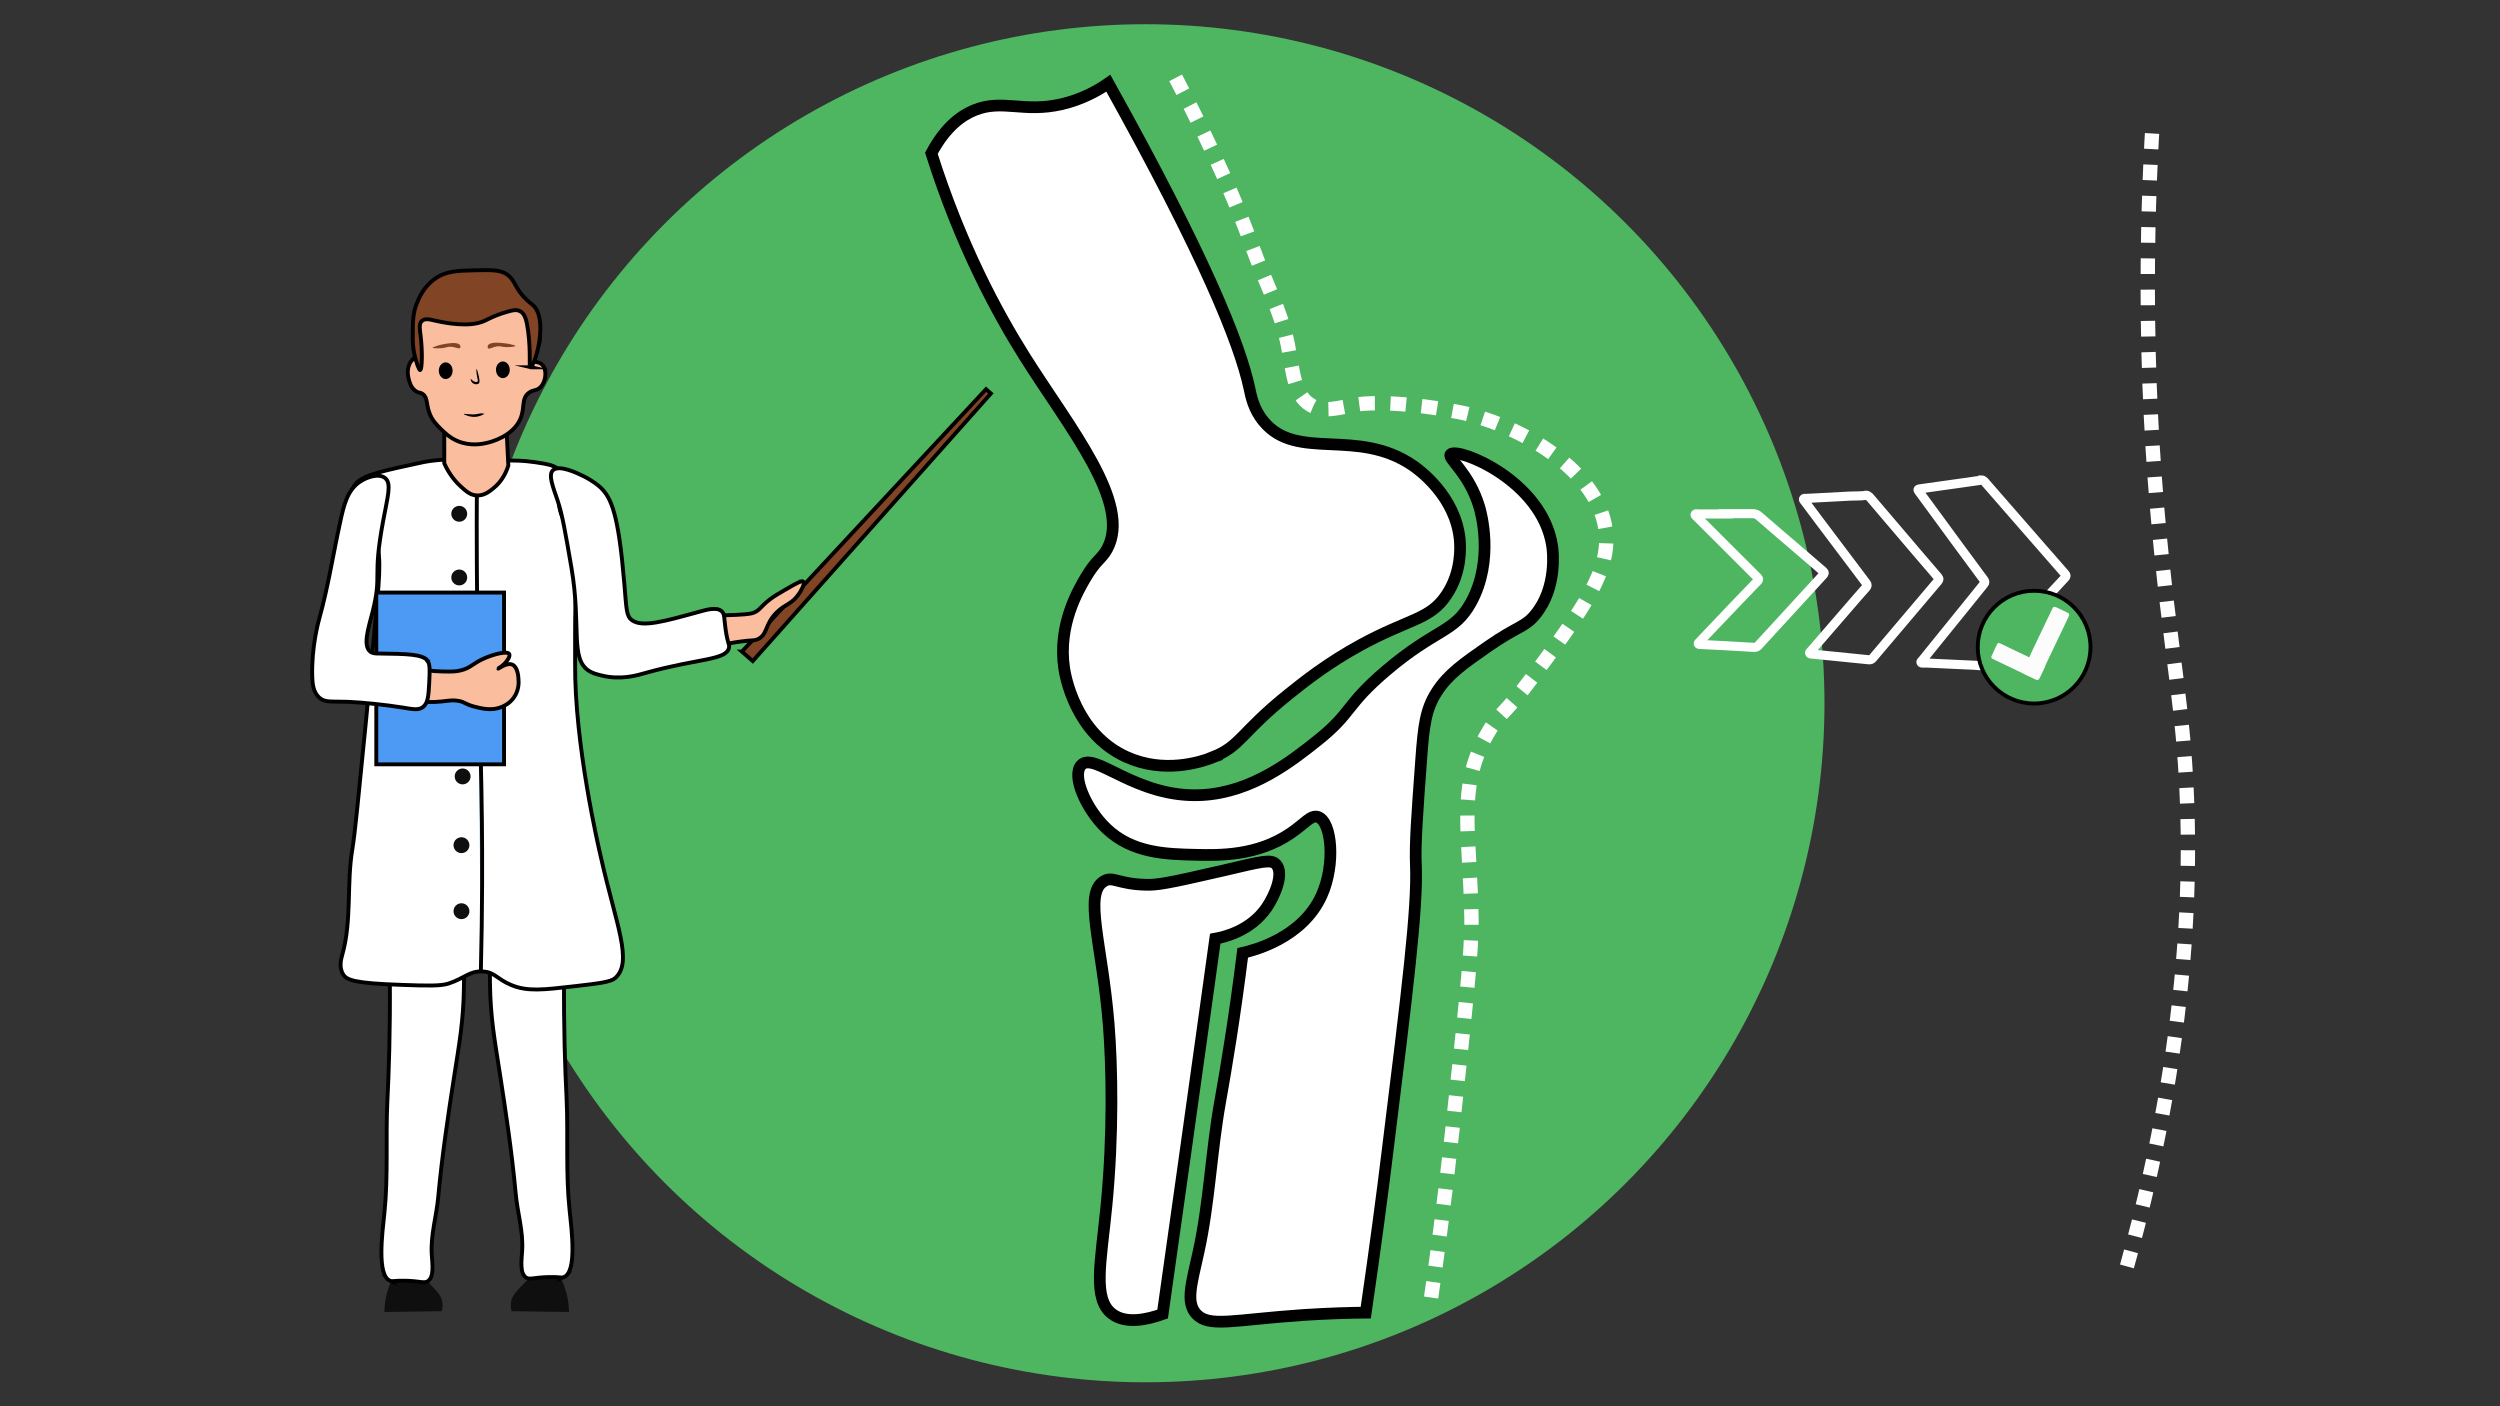 <?xml version="1.0" encoding="UTF-8"?>
<svg xmlns="http://www.w3.org/2000/svg" version="1.1" viewBox="0 0 1920 1080">
  <rect x="0" y="0" width="1920" height="1080" fill="#333333" stroke="none"/>
  <defs>
    <style>
      .cls-1, .cls-2 {
        fill: #fff;
      }

      .cls-1, .cls-2, .cls-3, .cls-4, .cls-5, .cls-6, .cls-7, .cls-8, .cls-9 {
        stroke-miterlimit: 10;
      }

      .cls-1, .cls-2, .cls-3, .cls-4, .cls-7, .cls-8, .cls-9 {
        stroke: #000;
      }

      .cls-1, .cls-3, .cls-4, .cls-7, .cls-8, .cls-9 {
        stroke-width: 3px;
      }

      .cls-10 {
        fill: #fcfcfc;
      }

      .cls-2 {
        stroke-width: 9px;
      }

      .cls-3, .cls-11 {
        fill: #4eb561;
      }

      .cls-4 {
        fill: #83c1ff;
      }

      .cls-12, .cls-7 {
        fill: #814424;
      }

      .cls-5 {
        stroke-dasharray: 12;
        stroke-width: 11px;
      }

      .cls-5, .cls-6 {
        fill: none;
        stroke: #fff;
      }

      .cls-13 {
        fill: #0f0f0f;
      }

      .cls-6 {
        stroke-width: 7px;
      }

      .cls-8 {
        fill: #fabe9f;
      }

      .cls-9 {
        fill: #4c9af4;
      }
    </style>
  </defs>
  <!-- Generator: Adobe Illustrator 28.7.1, SVG Export Plug-In . SVG Version: 1.2.0 Build 142)  -->
  <g>
    <g id="_x38_">
      <circle class="cls-11" cx="879.7" cy="540.1" r="521.5"/>
      <g>
        <path class="cls-2" d="M931,581.7c22.1-8.6,21.6-18.9,58.8-48.7,11.5-9.2,29.6-23.7,55.1-37.6,37.5-20.5,53.3-19.3,66.1-38.6,11.6-17.4,10.6-36.4,10.1-42.2-3.1-33.6-31.7-54.1-35.8-56.9-43-29.7-89.2-3-114.8-34-7.9-9.5-9.7-19.5-11-25.7-7.6-34.9-34.3-101.3-108.3-234.1-7.3,5.1-19.5,12.3-35.8,16.1-29.5,6.8-45.5-4.1-67,4.6-9.1,3.7-21.8,11.9-33.1,33.1,22.4,70.7,50.2,122,71.6,156.1,34.5,54.9,82.5,112.4,63.4,147.8-4.3,7.9-8.3,8.1-16.5,22-5.7,9.7-21.5,36.4-16.5,69.8.8,5.1,8.2,49.9,47.7,67.9,28.8,13.1,56.9,4,66.1.5Z"/>
        <path class="cls-2" d="M847.9,676.7c6.8-4,10.7,2.3,32.1,2.8,8.2.2,15-.6,59.7-11,29.4-6.9,36.5-8.9,40.4-4.6,6.2,6.9-1,23.8-7.3,33.1-12.5,18.2-33,22.7-39.5,23.9-2.5,18.3-5.7,41.4-8.3,59.7-10.6,76.2-21.3,152.4-32.1,228.6-11.8,4.2-28,7.9-38.6,0-15.4-11.5-8.8-39.8-4.6-82.6,5.5-55.9,4.3-108.1,1.8-139.6-5-62.1-19.6-100.8-3.7-110.2Z"/>
        <path class="cls-2" d="M918.6,1009c9.8,10.9,29,4.5,82.6.9,19.7-1.3,36.2-1.7,47.7-1.8,7.2-49.2,12.7-90.9,16.5-122.1,15.6-125.9,23.4-188.9,22-221.7-.7-16,.9-37.8,4.1-81.3,1.9-25.9,3.4-38.2,11.8-51.4,8.7-13.7,20.8-22.1,39.2-34.9,23.4-16.3,28.5-14.7,36.7-24.8,17.1-20.9,13.3-49.6,12.9-52.3-7.5-50.8-73-76.4-78-70.7-2.8,3.1,14,13.8,22,40.4,1.1,3.6,11.7,40.7-6.4,73.5-12.9,23.3-26.6,19.5-65.2,52.3-31.4,26.7-25.7,32-52.3,53.3-20.1,16-50.4,40.1-89.1,42.2-50.5,2.7-82.4-33.9-92.7-23-7.5,8,3.5,33.6,19.3,48.7,20,19.1,46.2,19.7,68.9,20.2,17.8.4,46.8,1,72.5-16.5,11.1-7.5,15.6-14.4,21.1-12.6,10.6,3.6,13.6,36.4,2.8,60.3-14.9,33.1-53.1,42.4-60.6,44.1-6.1,48.9-12.6,88-17.4,114.8-6.8,38-8.2,77-16.5,114.8-5.5,24.8-9.9,38.7-1.8,47.7Z"/>
      </g>
      <g>
        <path class="cls-13" d="M339.3,1007c.5-1.9,1.1-5.3,0-8.9-.8-2.6-2.2-4.4-4.6-7.2-2.6-2.9-6.2-6.7-10.8-11-7-.3-14.1-.5-21.1-.8-1.8,3.3-3.9,7.7-5.4,13.2-1.7,6-2.1,11.3-2.2,15.3,14.7-.2,29.5-.4,44.2-.6Z"/>
        <path class="cls-13" d="M392.9,1007c-.5-1.9-1.1-5.3,0-8.9.8-2.6,2.2-4.4,4.6-7.2,2.6-2.9,6.2-6.7,10.8-11,7-.3,14.1-.5,21.1-.8,1.8,3.3,3.9,7.7,5.4,13.2,1.7,6,2.1,11.3,2.2,15.3-14.7-.2-29.5-.4-44.2-.6Z"/>
        <path class="cls-1" d="M433.1,980.8c-2.1.9-3-.3-12,0-11.4.3-14.1,2.2-17,.4-5-3.2-3.6-12.9-3.1-20.5,1-14.9-3.7-29.6-5-44.5-2.9-31.6-7.8-63.8-12-91-4.2-27.1-7.3-43.3-7.7-69.7-.2-10.4.1-18.9.4-24.8,18.8,6.3,37.7,12.6,56.5,19-.3,39.5.8,71.3,1.9,92.9,1.4,28.7-.7,57.7,2.3,86.3,1.7,16,5.8,47.8-4.3,51.9Z"/>
        <path class="cls-1" d="M299.5,983.6c2.1.9,3-.3,12,0,11.4.3,14.1,2.2,17,.4,5-3.2,3.6-12.9,3.1-20.5-1-14.9,3.7-29.6,5-44.5,2.9-31.6,7.8-63.8,12-91,4.2-27.1,7.3-43.3,7.7-69.7.2-10.4-.1-18.9-.4-24.8-18.8,6.3-37.7,12.6-56.5,19,.3,39.5-.8,71.3-1.9,92.9-1.4,28.7.7,57.7-2.3,86.3-1.7,16-5.8,47.8,4.3,51.9Z"/>
        <path class="cls-1" d="M390.2,353.7c3.2,0,10.9-.2,20.9,1.3,10,1.5,16,2.5,19.2,7,3.8,5.4-.5,10.8-1,20.9-.7,14.7,7.3,18.8,12.3,35.3,3.4,11.1,1.4,14.9.4,45.7-.5,15.1-.2,30.3-.3,45.4-.6,62.2,18.3,142.7,19.9,149.5,11.6,51.5,24.8,80.2,10.8,92.4-3.4,3-12.6,4.1-31,6.2-24.3,2.8-36.5,4.3-49-1-11.1-4.7-12.4-9.8-21.7-10.3-10.1-.6-14,5.3-26.3,9.3-6,1.9-16,1.7-35.6,1-36.9-1.2-42.7-3.7-45.4-8.3-3.3-5.5-1.3-12.2-.5-15,7.4-26.1,3.2-54.3,7.7-81,1.9-11,4.8-41.3,10.8-101.7,3.6-37.2,6.2-66.6,7.2-77,3.4-36.1,4.7-49.4-2.5-66-7.6-17.5-18.3-23.8-14.9-32.6,3.4-8.9,18.2-12.1,44.9-17.9,5.9-1.3,11.6-2.8,19.7-3.5,22.3-1.9,25.9.7,54.5.3Z"/>
        <path class="cls-4" d="M366.2,380.5c0,11.1-.2,29.2,0,51.4.4,88.1,3.1,128.4,3.9,198.7.3,26.4.4,66.2-.8,115.4"/>
        <path class="cls-8" d="M388.9,327.3c.5,10.1,1,20.1,1.5,30.2-1.3,4.3-4.4,11.9-11.6,17.6-3,2.4-7.1,5.7-12.6,5.4-4.8-.2-8-3-11.8-6.4-3.5-3.1-8.9-8.8-13.2-18.2,0-10.8,0-21.7,0-32.5,15.9,1.3,31.7,2.6,47.6,3.9Z"/>
        <path class="cls-8" d="M414,264.1c-1.6,6.1-6.5,9.1-5.1,12.1,1.2,2.6,5,1.1,7.7,4.1,3.6,3.9,2.8,12.6-1.5,17-3.1,3.2-5.5,1.7-9,4.4-5.9,4.5-2.8,11.6-6.5,20.1-5.8,13.4-22.8,17.7-25.5,18.3-3.3.8-12.9,2.9-23-1.5-6-2.6-9.9-6.6-12.4-9-3.3-3.3-6.4-6.4-8.5-11.4-3.2-7.6-1.4-12.8-5.7-15.7-2.1-1.4-3-.5-5.4-2.3-3.6-2.6-4.6-6.8-5.2-9-.4-1.7-1.4-5.6,0-10.1,1.6-5.2,4.8-5.4,6.5-10.3,1-3.1.4-4.8,0-10.1-.4-4.6-1-13,.5-18.1,2.6-8.5,12.8-12.3,19.1-14.7,23-8.7,44.7,1.2,50.6,3.9,6.6,3,14.6,6.8,19.6,15.5,1.9,3.3,5.7,9.8,3.9,16.8Z"/>
        <path class="cls-7" d="M407.4,282.1c-1.4-.3.5-10.3-1.8-27.9-1.2-8.8-2.6-13.4-6.2-15.2-2.7-1.4-5.6-.8-9.3.3-14,3.9-15.7,7.1-23,8.8-12.6,3-30.2-1.2-34.1-2.1-2.4-.6-6.6-1.7-9,.5-2.4,2.2-1.6,6.4-1,11.1,1.6,13,1.1,26.3-.3,26.6-1,.2-3.2-6.6-4.4-11.9-1.1-4.9-1.3-9.2-1.3-13.7,0-11.1,0-17.8,3.1-25.5,1.4-3.6,4.9-12.5,13.7-18.8,8.6-6.2,17.5-6.4,30.5-6.7,13.9-.3,20.9-.5,26.3,4.1,5.5,4.7,4.8,9.9,13.9,18.6,3.8,3.6,4.8,3.5,6.7,6.2,1.3,1.9,4.7,7.3,3.6,20.6-1.1,13.3-5.9,25.4-7.5,25Z"/>
        <ellipse cx="386.2" cy="284" rx="5.3" ry="6.4"/>
        <ellipse cx="342.3" cy="284.7" rx="5.3" ry="6.4"/>
        <path d="M365.9,283.2c.3,0,1.3,3.1,1.9,6,.5,2.9.8,4.4-.1,5.3-1.1,1-3.4.8-4.7-.3-1.4-1.1-1.7-3-1.4-3.2.2-.1.7.9,2,1.7.8.5,2.4,1,3.1.4.6-.5.1-1.7-.3-3.9-.6-2.9-.7-6.1-.4-6.1Z"/>
        <path d="M356.1,317.9c0,.3,1.7,1.1,3.5,1.6,1.4.4,4.8,1.3,8.8,0,1-.3,2.3-.8,3.7-1.7-.2,0-.5-.1-.9-.2-3.1-.5-4.5.7-7.9.7-.3,0,0,0-2.9-.2-3.9-.3-4.3-.3-4.4-.1Z"/>
        <path class="cls-12" d="M375.2,264.7c-.9,1-1,2.5-.1,2.9,1.1.6,3.2-1.1,6.8-1.6,2.7-.4,2.9.5,7,.6,3.4,0,7-.4,7-1,0-.3-1.4-.6-3.8-1.2-1.1-.3-2.4-.5-4-.7-3.1-.4-10.7-1.4-13,1.1Z"/>
        <path class="cls-12" d="M352.8,264.5c1,.9,1.1,2.4.3,2.9-1.1.6-3.2-.9-6.9-1.1-2.7-.2-2.8.7-6.9,1.1-3.4.3-7,.1-7.1-.4,0-.3,1.4-.7,3.7-1.5,1.1-.4,2.4-.7,3.9-1,3-.6,10.6-2.1,13.1.1Z"/>
        <rect class="cls-9" x="289" y="455.1" width="98.1" height="131.9" transform="translate(676.1 1042.1) rotate(-180)"/>
        <path class="cls-7" d="M569.8,500.4c2.8,2.4,5.5,4.9,8.3,7.3l182.9-205.5-3.7-3.3c-62.5,67.2-125,134.3-187.5,201.5Z"/>
        <path class="cls-8" d="M617.2,446.7c-1.2-1.2-5.3,1.1-13.4,5.8-6,3.5-9.1,5.2-12.6,7.9-7.6,5.9-7.3,8-12.2,10.1-1.5.6-3.4,1.2-13.2,1.7-4.4.2-9.7.4-15.9.4,1.2,5.9,2.3,11.9,3.5,17.8.5,1.6,1,3.2,1.5,4.8,3.1-.7,7.9-1.7,13.9-2.5,9.4-1.3,9.9-.5,12.7-1.6,8.3-3.4,5.5-11.4,15-20.8,6.8-6.7,11.9-6.2,17.4-14.7.3-.4,4.7-7.3,3.1-8.9Z"/>
        <path class="cls-1" d="M461.1,374.3c-5.1-4.7-11.7-8-13.4-8.8-4.5-2.2-18.2-8.8-23-4.4-3.9,3.6.1,13,3.6,23.5,3.6,10.7,5.9,24.3,10.6,51.6,7.7,45-1.4,70,13.7,79.2,2.7,1.7,5.5,2.4,9.5,3.4,14.7,3.6,26.9,0,34.1-2.1,40.5-11.3,61.9-9.5,63.7-19.4.5-2.5-1-2.6-2.6-13.7-1.3-9.2-.7-11.8-2.8-13.9-3.8-3.9-12-1.4-18.1.3-26.5,7.3-42.8,11.9-50.8,6.5-4.7-3.2-4.4-8.3-6.2-29.2-4.4-52-9.8-65.1-18.3-73Z"/>
        <path class="cls-8" d="M321.8,513.8c4.3.8,10.7,1.8,18.4,1.9,6.3.1,9.5.2,13.5-.8,8.3-2,9.1-5.5,19.2-9.7,6.7-2.8,16.7-5.5,18.2-2.9,1,1.7-1.8,5.6-3.7,7.5-2.3,2.3-4.9,3.5-4.8,3.7.1.3,6.5-4.9,10.8-3.1,4.1,1.7,4.7,8.9,4.8,11.4.2,2.1.5,8.3-3.7,14.1-3.2,4.5-7.5,6.3-9.1,7-7.8,3.3-15.6,1.2-21.1-.2-7.9-2.1-7.4-3.9-13.5-4.6-5.8-.7-8.3.7-16.6,1-5.5.2-10-.2-13-.6.2-8.3.4-16.5.6-24.8Z"/>
        <path class="cls-1" d="M328.3,507.6c2.1,2.5,1.8,7.5,1.3,17.4-.5,9-.8,14.8-4.6,17.9-3.5,2.8-7.8,1.8-15.7.5-13.7-2.2-30.9-3.9-41.8-4.4-13.2-.5-18,.8-22.5-3.4-4.5-4.2-5-10.5-5.2-15.7-.7-22.9,4.7-42.2,5.4-44.9,6.8-24.2,10.6-49.2,16-73.8,2.8-12.9,5.4-24.8,15.5-31.4,5.5-3.6,14.3-6.4,19-2.7,5.2,4.1,2.1,13.8-1.5,33.3-8.3,44.5-.6,39.9-8.1,69.7-3.1,12.2-7.6,25.6-1.8,30.3,1.9,1.5,4,1.5,7,1.5,22,.3,32.9.5,37.2,5.5Z"/>
        <circle class="cls-13" cx="354.4" cy="699.8" r="6.1"/>
        <circle class="cls-13" cx="354.4" cy="649.1" r="6.1"/>
        <circle class="cls-13" cx="355.3" cy="596.3" r="6.1"/>
        <circle class="cls-13" cx="352.7" cy="394.6" r="6.1"/>
        <circle class="cls-13" cx="352.7" cy="443.5" r="6.1"/>
      </g>
      <path class="cls-5" d="M1099.1,996.5c4.2-29.1,10.3-73.7,16.3-128.5,10-92.2,15.1-138.2,14.7-161.8-1-67.1-11.3-100.2,11.6-141.7,9.7-17.5,13.1-14.5,35.6-44.9,38.5-52,60.3-81.5,55.7-113.4-6.9-48.5-72-81.9-113-89.8-51.8-10-76.9-5.9-76.9-5.9-15.4,2.5-26.4,6.8-36.6.5-12.8-7.8-13.3-25-17.5-46.5-5.1-25.7-18-49.2-26.8-73.8-10.4-28.9-27.9-71.6-59.4-131.1"/>
      <path class="cls-5" d="M1633.5,972.6c52-186.8,51.9-328.5,41.1-425.4-6.6-59.6-23.3-157.1-25-303.8-.7-62.5,1.5-114,3.6-148.3"/>
      <g>
        <path class="cls-6" d="M1521.7,368.6c.9,0,1.5.3,2.1.9,7.7,8.8,15.3,17.6,23,26.4,6.2,7.1,12.4,14.1,18.5,21.2,6.9,7.9,13.8,15.8,20.7,23.7,1,1.1.9,1.9-.1,2.9-9.3,9.9-18.5,19.8-27.8,29.8-4.5,4.8-9,9.6-13.5,14.4-6.8,7.3-13.6,14.6-20.4,21.9-1.2,1.3-2.4,1.6-4.1,1.4-2.8-.3-5.6-.4-8.4-.5-10.7-.5-21.3-1-32-1.5-1,0-2.1,0-3.1,0-.5,0-1.1.1-1.3-.5-.2-.5.3-.8.6-1.1,3.5-4.4,7-8.7,10.5-13,8.2-10.2,16.5-20.3,24.7-30.5,4.2-5.2,8.3-10.4,12.5-15.5,1.1-1.3.9-2.1,0-3.3-7.1-9.5-14.1-19.1-21.1-28.6-7-9.6-14.1-19.2-21.1-28.8-2.5-3.4-5-6.8-7.5-10.2-1.3-1.8-1.2-2,.9-2.3,9.5-1.4,19-2.7,28.4-4,5.6-.8,11.3-1.6,16.9-2.4.5,0,1-.1,1.5-.2Z"/>
        <path class="cls-6" d="M1431.9,380.5c2.1-.6,3.4.5,4.7,2.1,11.8,13.9,23.7,27.9,35.6,41.8,5.4,6.3,10.7,12.6,16.2,18.9,1.2,1.4.6,2.2-.3,3.3-5.4,6.3-10.7,12.6-16.1,19-11.3,13.3-22.6,26.6-33.8,39.9-.9,1-1.7,1.4-3,1.2-9.3-1-18.5-1.9-27.8-2.8-5.3-.5-10.6-1-15.9-1.6-.6,0-1.4,0-1.7-.6-.3-.6.4-1.1.8-1.5,9.2-10.6,18.4-21.3,27.6-31.9,5-5.8,9.9-11.5,15-17.2,1-1.2,1-2,.1-3.2-11.9-15.7-23.7-31.4-35.5-47.1-4-5.3-8-10.6-11.9-15.9-.4-.5-1.1-1.1-.8-1.7.3-.7,1.2-.4,1.8-.4,11.3-.6,22.7-1.2,34-1.8,3.7-.2,7.4,0,11-.4Z"/>
        <path class="cls-6" d="M1325.3,394.5c6.9,0,13.9,0,20.8,0,2,0,3.4.6,4.9,1.9,9.9,8.7,20,17.2,30,25.8,6.4,5.5,12.8,11.1,19.3,16.6,1.2,1,.7,1.7,0,2.6-2.9,3.2-5.8,6.3-8.7,9.5-10.8,11.8-21.6,23.5-32.4,35.3-3,3.3-6,6.5-9,9.8-.8.8-1.6,1.2-2.8,1.2-8.1-.5-16.2-.9-24.2-1.4-3.4-.2-6.9-.3-10.3-.5-2.5-.1-5-.3-7.5-.4-.4,0-.9,0-1.1-.4-.2-.5.2-.8.5-1.1,3.2-3.4,6.3-6.7,9.5-10,7.3-7.7,14.5-15.3,21.8-22.9,4.5-4.7,9.1-9.5,13.7-14.2,1-1.1,1.1-1.6,0-2.8-15.7-15.6-31.3-31.2-46.9-46.8-.5-.5-1.3-.9-1.1-1.6.3-.8,1.3-.4,2-.4,7.2,0,14.4,0,21.6,0,0,0,0,0,0,0Z"/>
      </g>
      <g>
        <circle class="cls-3" cx="1562.2" cy="497" r="43.3"/>
        <path class="cls-10" d="M1588.6,471.2c-.2-.3-.5-.5-.8-.7-2.9-1.4-5.9-2.8-8.8-4.2,0,0-.2,0-.2-.1-.5-.2-1.1-.2-1.6,0-.4.2-.7.5-.8.9-.3.7-.6,1.3-1,2-5.3,11.2-10.7,22.3-16,33.5,0,0,0,.1,0,.2,0,0,0,.1-.1.2-.2.5-.5,1-.7,1.6,0,0,0,.2-.2.2,0,0-.1,0-.2-.1-5.1-2.4-10.2-4.9-15.3-7.3-.1,0-.2-.1-.3-.2h0s0,0,0,0c-2.3-1.1-4.6-2.2-6.9-3.3-.4-.2-.7-.1-1.1,0-.4.2-.7.6-.9,1-1,2.1-2,4.2-3,6.3,0,0,0,.1,0,.2h0c-.4.8-.8,1.6-1.2,2.4-.1.2-.2.5-.2.8,0,.6.2,1,.8,1.3,7.8,3.7,15.6,7.4,23.4,11.2.2,0,.3.2.5.3.1.1.3.2.5.3,3,1.4,6,2.9,9.1,4.3.2.1.4.2.7.2,0,0,.2,0,.2,0,.3,0,.6,0,.8-.1.4-.2.8-.6,1-1,1.4-2.9,2.8-5.8,4.2-8.8.1-.2.2-.4.2-.7,0-.2,0-.3.1-.5,5.3-11,10.6-22.1,15.8-33.1,0-.1.1-.2.2-.4,0,0,0-.1.1-.2.5-1,1-2,1.4-3,.2-.5.5-1,.7-1.6.3-.7.2-1.3-.2-1.9Z"/>
      </g>
    </g>
  </g>
</svg>